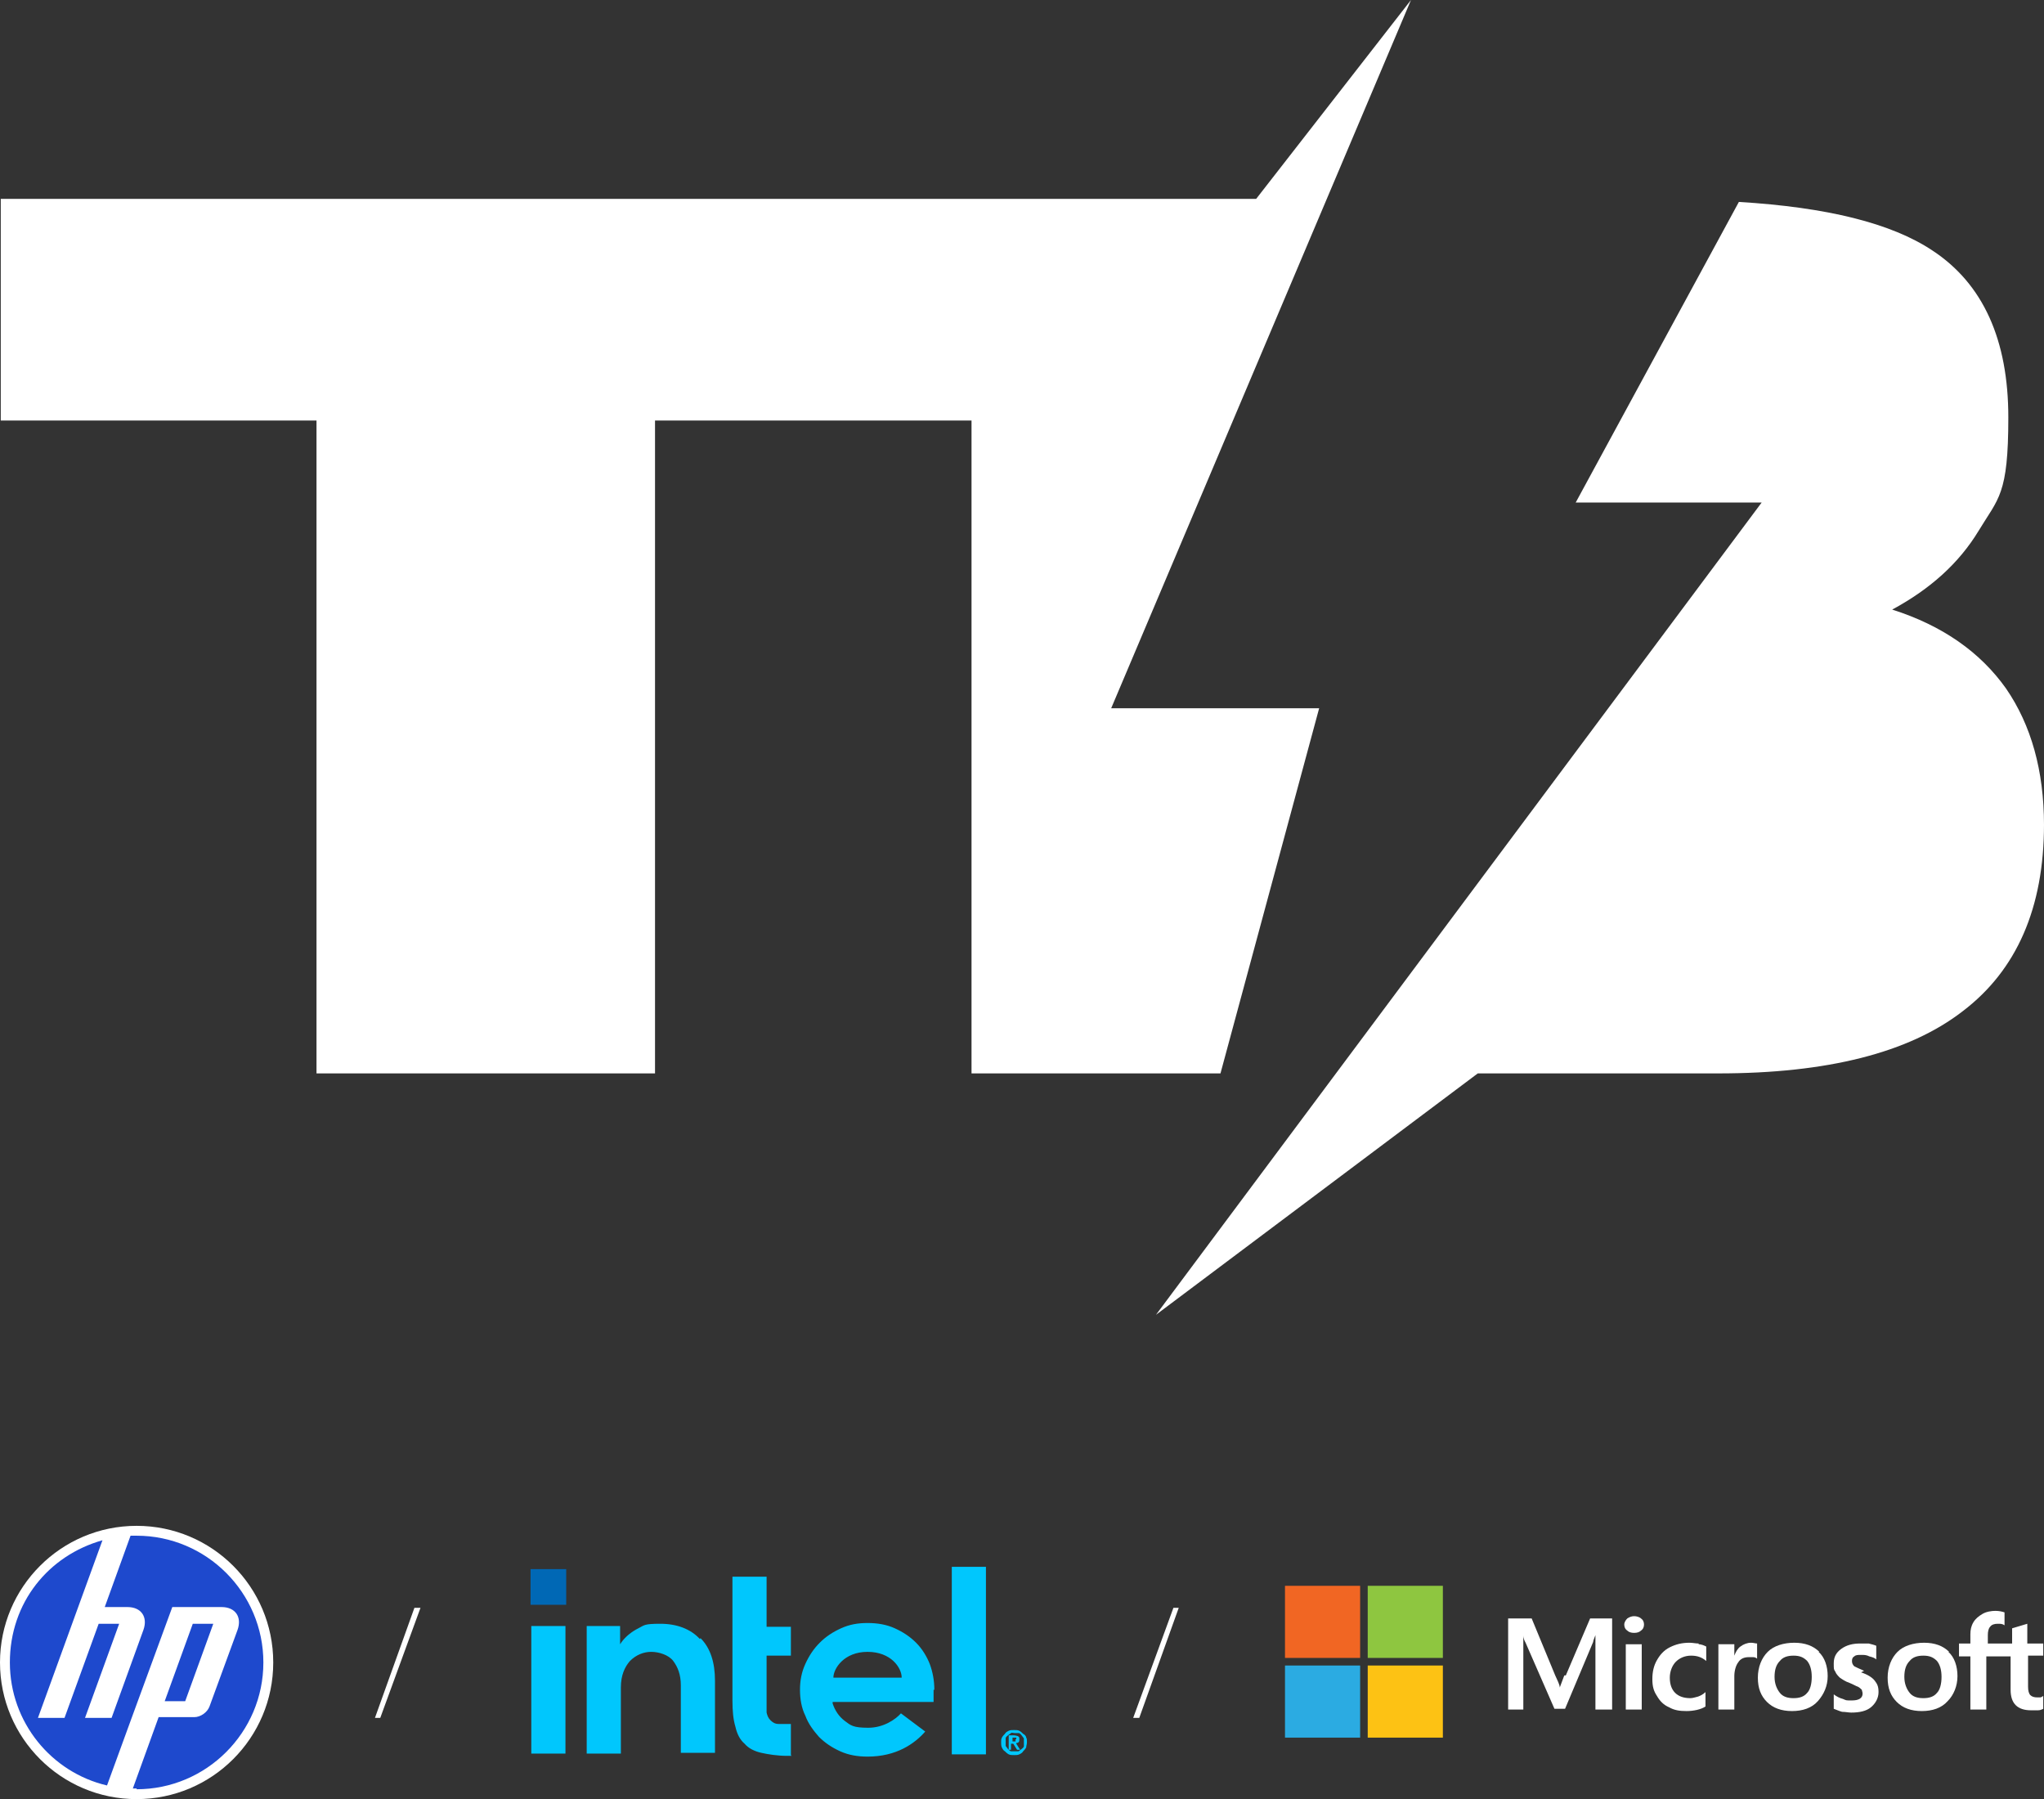 <svg xmlns="http://www.w3.org/2000/svg" id="Layer_2" data-name="Layer 2" viewBox="0 0 269.3 237"><rect x="0" y="0" width="269.3" height="237" fill="#333333" stroke="none"/><defs><style>      .cls-1 {        fill: #2babe2;      }      .cls-2 {        fill-rule: evenodd;      }      .cls-2, .cls-3 {        fill: #fff;      }      .cls-4 {        fill: #f16623;      }      .cls-5 {        fill: #8ec640;      }      .cls-6 {        fill: #1e49cd;      }      .cls-7 {        fill: #0068b5;      }      .cls-8 {        fill: #00c7fd;      }      .cls-9 {        fill: #fdc214;      }    </style></defs><g id="g"><g><path class="cls-3" d="M146.5,93.3h27.3l-13,48.1h-32.8V55.4h-41.7v86h-44.6V55.4H.1v-29.2h165.4L185.9,0l-39.5,93.3s.1,0,.1,0Z"></path><path class="cls-3" d="M269.3,108.6c0,11-3.6,19.2-10.7,24.6-7.1,5.5-17.9,8.2-32.2,8.2h-31.7l-42.4,31.8,79.8-107h-24.5l21.5-39.6c11.6.7,20.1,2.8,25.5,6.4,6.7,4.4,10,11.8,10,22s-1.3,10.6-3.9,14.9-6.4,7.7-11.4,10.4c6.6,2.1,11.6,5.6,15,10.4,3.3,4.8,5,10.8,5,18h0v-.1Z"></path></g><g><g><circle class="cls-3" cx="18" cy="219" r="18"></circle><path class="cls-6" d="M18,235.6h-.5l3.4-9.4h4.7c.8,0,1.7-.6,2-1.4l3.7-10.1c.6-1.7-.3-3-2.1-3h-6.5l-5.5,15h0l-3.1,8.5c-7.3-1.7-12.8-8.3-12.8-16.2s5.1-14.1,12.2-16.1l-3.2,8.8h0l-5.3,14.6h3.5l4.5-12.4h2.7l-4.5,12.4h3.5l4.2-11.6c.6-1.7-.3-3-2.1-3h-3l3.4-9.4h.8c9.2,0,16.7,7.5,16.7,16.7s-7.5,16.7-16.7,16.7h0v-.1ZM28.1,213.9h-2.7l-3.7,10.2h2.7l3.7-10.2h0Z"></path></g><polygon class="cls-2" points="55.4 211.8 54.6 211.8 49.4 226.3 50.1 226.3 55.4 211.8 55.4 211.8 55.4 211.8"></polygon><polygon class="cls-2" points="155.3 211.8 154.6 211.8 149.3 226.3 150.1 226.3 155.3 211.8 155.3 211.8 155.3 211.8"></polygon><g><rect class="cls-7" x="69.9" y="206.7" width="4.7" height="4.7"></rect><g><path class="cls-8" d="M74.5,214.2h-4.5v16.8h4.5v-16.8ZM104.2,231.2v-4.1h-1.6c-.5,0-.8-.2-1.1-.5s-.4-.6-.5-1v-7.5h3.2v-3.8h-3.2v-6.6h-4.5v16.3c0,1.4.1,2.5.4,3.5.2.9.6,1.7,1.2,2.2.5.6,1.3,1,2.2,1.2s2.1.4,3.4.4h.6l-.1-.1ZM129.9,206.4h-4.5v24.7h4.5v-24.7ZM92.2,215.9c-1.2-1.3-3-2-5.2-2s-2.1.2-2.9.6-1.6,1-2.2,1.8l-.2.3v-2.4h-4.4v16.8h4.5v-9,.6-.3c0-1.6.5-2.7,1.2-3.5.8-.8,1.8-1.2,2.8-1.2s2.3.4,2.9,1.2c.6.8,1,1.8,1,3.2h0v8.9h4.5v-9.5c0-2.4-.6-4.3-1.9-5.6M123.1,222.6c0-1.2-.2-2.3-.6-3.4-.4-1-1-2-1.8-2.8s-1.7-1.4-2.8-1.9-2.3-.7-3.6-.7-2.4.2-3.5.7-2,1.1-2.8,1.9-1.4,1.7-1.9,2.8-.7,2.2-.7,3.4.2,2.4.7,3.4c.4,1.1,1.1,2,1.8,2.8.8.8,1.7,1.4,2.8,1.9s2.3.7,3.6.7c3.8,0,6.2-1.7,7.6-3.3l-3.2-2.4c-.7.8-2.3,1.9-4.3,1.9s-2.3-.3-3.1-.9-1.3-1.4-1.6-2.3v-.2h13.3v-1.6h.1ZM109.8,221c0-1.2,1.4-3.4,4.5-3.4s4.5,2.1,4.5,3.4h-9Z"></path><path class="cls-8" d="M135.2,228.9c0-.2-.2-.4-.4-.5-.1-.1-.3-.3-.5-.4s-.4-.1-.7-.1-.5,0-.7.1-.4.2-.5.4c-.1.1-.3.3-.4.5s-.1.4-.1.6,0,.5.1.7.2.4.4.5c.1.1.3.3.5.4s.4.1.7.1.5,0,.7-.1.4-.2.5-.4c.1-.1.3-.3.4-.5,0-.2.1-.4.1-.7s0-.5-.1-.6M134.9,230c0,.2-.2.3-.3.4-.1.1-.3.2-.4.3h-1c-.1,0-.3-.2-.4-.3-.1-.1-.2-.3-.3-.4v-1c0-.2.2-.3.3-.4s.3-.2.4-.3.3,0,.5,0h.5c.2,0,.3.2.4.3.1.1.2.3.3.4v1M133.9,229.6c.1,0,.2,0,.3-.1s.1-.2.1-.4,0-.3-.2-.4c0,0-.3-.1-.5-.1h-.7v1.9h.3v-.8h.3l.5.8h.4l-.5-.8h0v-.1ZM133.8,229.4h-.4v-.5h.5v.2h-.1"></path></g></g><g><path class="cls-4" d="M179.2,208.9h-9.9v9.5h9.9v-9.5Z"></path><path class="cls-5" d="M190.1,208.9h-9.9v9.5h9.9v-9.5Z"></path><path class="cls-1" d="M179.2,219.4h-9.9v9.5h9.9v-9.5Z"></path><path class="cls-9" d="M190.1,219.4h-9.9v9.5h9.9v-9.5Z"></path><path class="cls-3" d="M206.1,220.7l-.6,1.6h0c0-.4-.3-.9-.6-1.6l-3.1-7.5h-3.1v12h2v-9.8h0c0,.5.2.8.3,1l3.8,8.7h1.4l3.7-8.8c0-.2.2-.6.3-.9h0v9.8h2.2v-12h-2.9l-3.2,7.5h-.2,0Z"></path><path class="cls-3" d="M216.3,216.6h-2.1v8.6h2.1v-8.6Z"></path><path class="cls-3" d="M215.3,212.9c-.3,0-.6.1-.9.3-.2.2-.4.5-.4.8s.1.6.4.8c.2.2.5.3.9.3s.7-.1.9-.3c.3-.2.4-.5.4-.8s-.1-.6-.4-.8c-.2-.2-.6-.3-.9-.3Z"></path><path class="cls-3" d="M223.8,216.5c-.4,0-.8-.1-1.2-.1-1,0-1.8.2-2.6.6s-1.3,1-1.7,1.7c-.4.7-.6,1.5-.6,2.5s.2,1.6.6,2.2c.4.7.9,1.2,1.6,1.5.7.4,1.4.5,2.3.5s1.9-.2,2.5-.6h0v-1.9h0c-.3.3-.7.5-1,.6-.4.1-.7.2-1,.2-.8,0-1.5-.2-2-.7s-.7-1.2-.7-2,.3-1.6.8-2.1,1.2-.8,2-.8,1.4.2,2,.7h0v-1.9h0c-.2-.1-.6-.3-1-.3h0v-.1Z"></path><path class="cls-3" d="M230.7,216.4c-.5,0-1,.2-1.4.5s-.6.7-.8,1.2h0v-1.5h-2.1v8.6h2.1v-4.4c0-.7.2-1.4.5-1.8.3-.5.8-.7,1.4-.7h.6c.2,0,.4.1.5.2h0v-2h0c-.2,0-.5-.1-.8-.1h0Z"></path><path class="cls-3" d="M239.7,217.6c-.8-.8-1.9-1.2-3.3-1.2s-2.7.4-3.5,1.2-1.3,2-1.3,3.4.4,2.4,1.2,3.2c.8.8,1.9,1.2,3.3,1.2s2.6-.4,3.4-1.3,1.3-2,1.3-3.3-.4-2.5-1.2-3.2h.1ZM238.1,223c-.4.5-1,.7-1.8.7s-1.4-.2-1.8-.7-.7-1.2-.7-2.1.2-1.6.7-2.1c.4-.5,1-.7,1.8-.7s1.3.2,1.8.7c.4.5.6,1.2.6,2.1s-.2,1.7-.6,2.1h0Z"></path><path class="cls-3" d="M245.6,220.1c-.7-.3-1.1-.5-1.3-.6-.2-.2-.3-.4-.3-.7s.1-.5.3-.6c.2-.2.5-.2.9-.2s.7,0,1.1.2c.4.1.7.2.9.4h0v-1.8h0c-.2-.1-.6-.2-1-.3h-1.1c-1,0-1.8.2-2.5.7s-1,1.1-1,1.9,0,.8.2,1.1c.1.3.4.6.6.8.3.2.7.5,1.3.7.5.2.8.4,1.1.5.2.1.4.3.5.4,0,.1.1.3.1.5,0,.6-.5.9-1.4.9s-.7,0-1.2-.2c-.4-.1-.8-.3-1.2-.6h0v1.9h0c.3.1.7.3,1.1.4.4,0,.9.1,1.2.1,1.1,0,2-.2,2.6-.7s1-1.2,1-2-.2-1.1-.5-1.5-.9-.8-1.8-1.1h0l.4-.2h0Z"></path><path class="cls-3" d="M256.8,217.6c-.8-.8-1.9-1.2-3.3-1.2s-2.7.4-3.5,1.2-1.3,2-1.3,3.4.4,2.4,1.2,3.2c.8.8,1.9,1.2,3.3,1.2s2.6-.4,3.4-1.3c.8-.8,1.3-2,1.3-3.3s-.4-2.5-1.2-3.2h.1ZM255.2,223c-.4.5-1,.7-1.8.7s-1.4-.2-1.8-.7-.7-1.2-.7-2.1.2-1.6.7-2.1c.4-.5,1-.7,1.8-.7s1.3.2,1.8.7c.4.5.6,1.2.6,2.1s-.2,1.7-.6,2.1h0Z"></path><path class="cls-3" d="M269.2,218.2v-1.7h-2.1v-2.6h0l-2,.6h0v2h-3.2v-1.1c0-.5.1-.9.3-1.1.2-.3.6-.4,1-.4s.6,0,.9.2h0v-1.7h0c-.3-.1-.7-.2-1.2-.2s-1.2.1-1.7.4c-.5.3-.9.6-1.2,1.1-.3.5-.4,1-.4,1.6v1.2h-1.5v1.7h1.5v7h2.1v-7h3.2v4.4c0,1.8.9,2.7,2.7,2.7s.6,0,.9,0,.5-.1.7-.2h0v-1.7h0c-.1.1-.3.2-.4.2h-.4c-.4,0-.7-.1-.9-.3s-.3-.6-.3-1.1v-4.1h2.1-.1v.1Z"></path></g></g></g></svg>